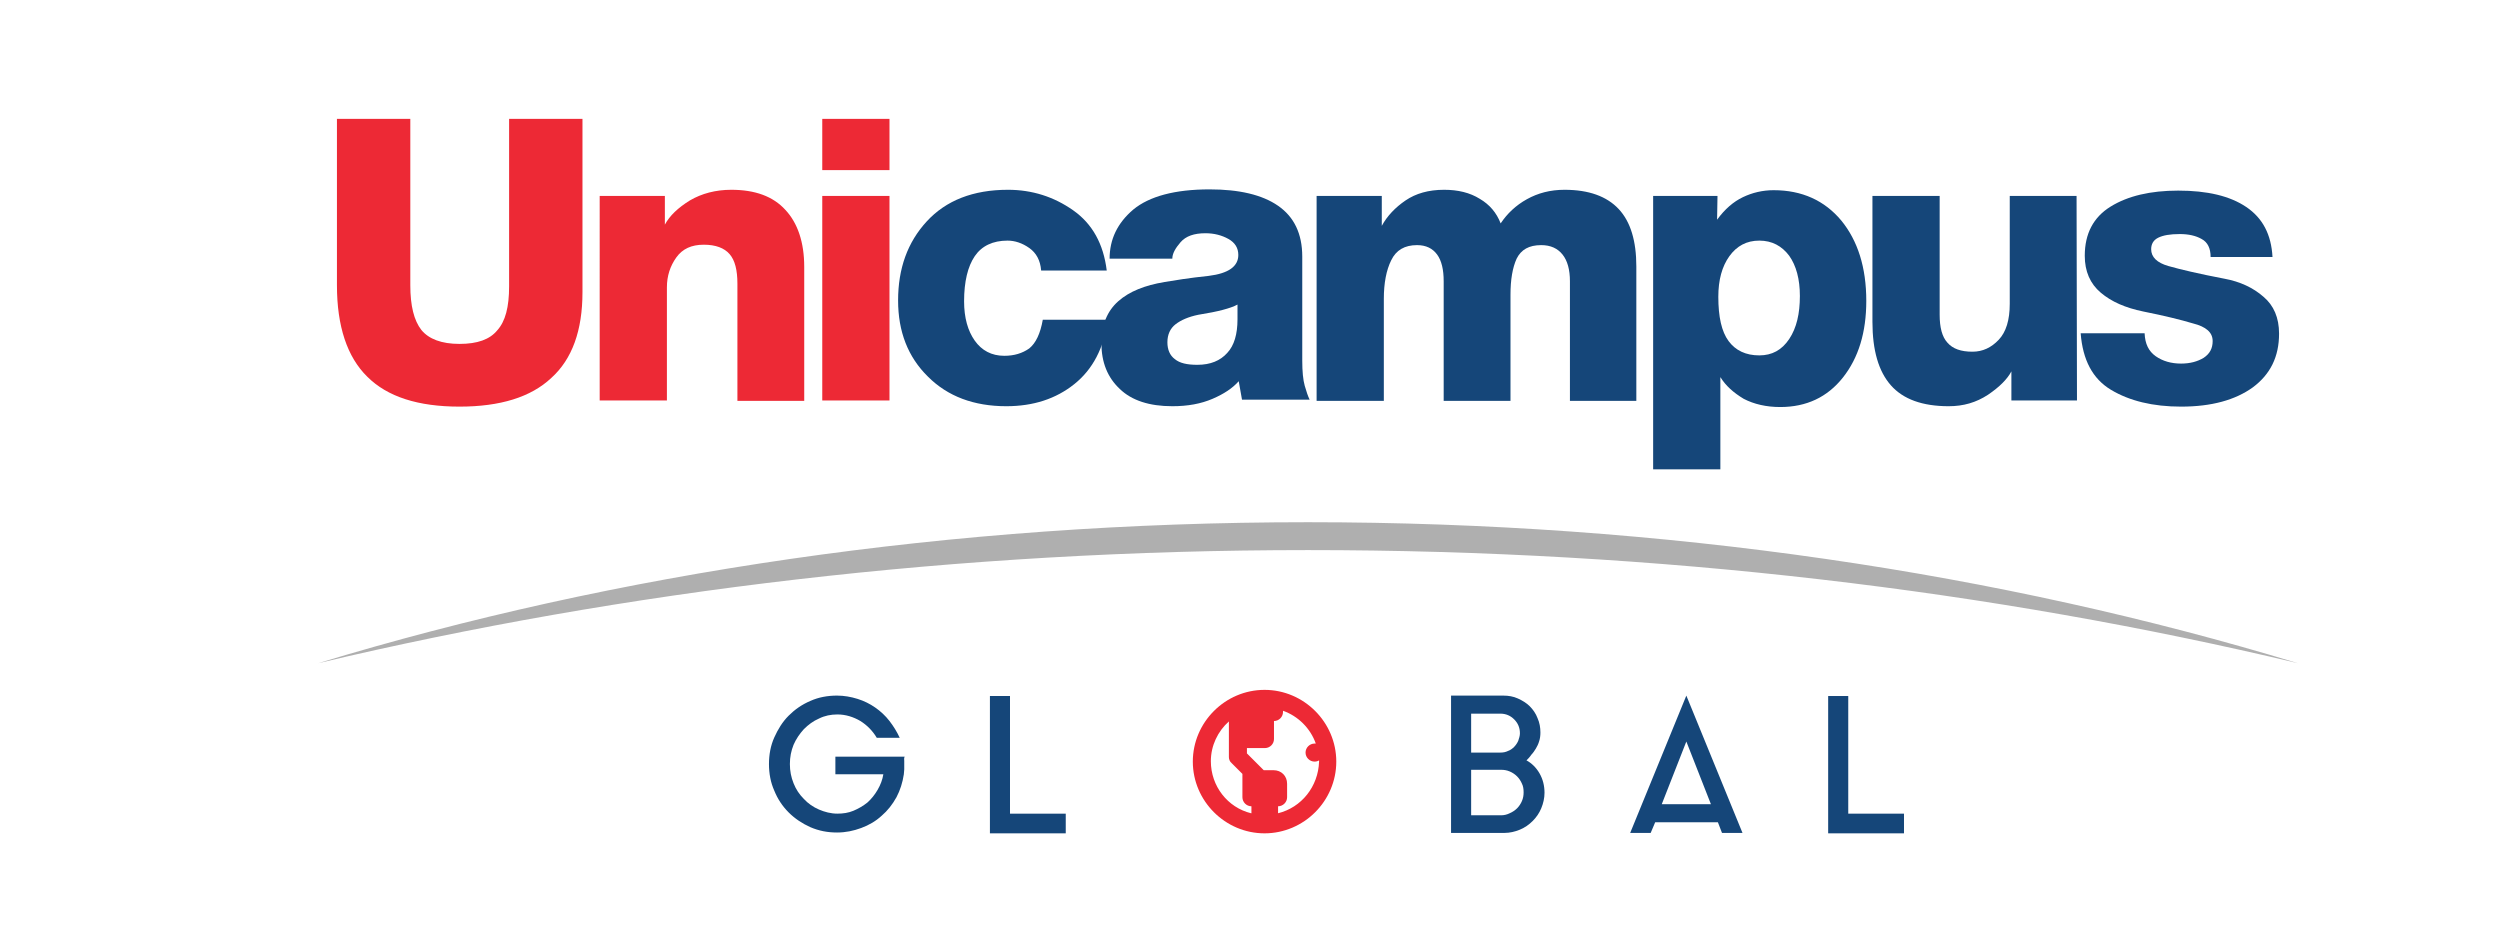 <?xml version="1.0" encoding="utf-8"?>
<!-- Generator: Adobe Illustrator 28.0.0, SVG Export Plug-In . SVG Version: 6.00 Build 0)  -->
<svg version="1.1" id="Layer_1" xmlns="http://www.w3.org/2000/svg" xmlns:xlink="http://www.w3.org/1999/xlink" x="0px" y="0px"
	 viewBox="0 0 609.9 227.8" style="enable-background:new 0 0 609.9 227.8;" xml:space="preserve">
<style type="text/css">
	.st0{fill:#D42F41;}
	.st1{fill:#6D7072;}
	.st2{fill-rule:evenodd;clip-rule:evenodd;fill:#AFAFAF;}
	.st3{fill-rule:evenodd;clip-rule:evenodd;fill:#ED2935;}
	.st4{fill-rule:evenodd;clip-rule:evenodd;fill:#154679;}
	.st5{fill:#154679;}
	.st6{fill:#ED2935;}
	.st7{fill:#214080;}
	.st8{fill:#D81F27;}
	.st9{fill:#343432;}
	.st10{fill:url(#SVGID_1_);}
	.st11{fill:url(#SVGID_00000031170198238073989460000016637729075898855068_);}
	.st12{fill:url(#SVGID_00000173873375577808464340000013393143230683057304_);}
	.st13{fill:url(#SVGID_00000098916911764860497920000012296518826343079320_);}
	.st14{fill:url(#SVGID_00000085220193627959707590000000679989541760340664_);}
	.st15{fill:#1A1A1A;}
	.st16{fill:#1B1C1C;}
	.st17{fill:#1D1D1D;}
	.st18{fill:#272361;}
	.st19{fill:#2D368E;}
	.st20{fill:#D21D5B;}
	.st21{fill:#F05A27;}
	.st22{clip-path:url(#SVGID_00000147189811321965246290000015705795545781200014_);}
	.st23{clip-path:url(#SVGID_00000127006636991470963100000014849892189973304210_);}
	.st24{fill:#31312F;}
	.st25{fill:#124D8D;}
	.st26{fill:none;stroke:#58595B;stroke-width:0.174;stroke-linecap:round;stroke-miterlimit:10;}
	.st27{fill:#59595C;}
	.st28{fill:#2B2C7C;}
	.st29{fill:#EC1C24;}
	.st30{fill:#673917;}
	.st31{opacity:0.76;clip-path:url(#SVGID_00000136409401077694560630000008270304625165130684_);}
	.st32{clip-path:url(#SVGID_00000136409401077694560630000008270304625165130684_);}
	.st33{fill:none;stroke:#000000;stroke-width:0.3;}
	.st34{fill:#005EA4;}
	.st35{fill:#929397;}
</style>
<g>
	<g>
		<path class="st2" d="M319.1,134.2c85.4,0,166.9,9.8,241.5,27.6c-72.4-22-154.5-34.4-241.5-34.4c-87,0-169.1,12.4-241.5,34.4
			C152.2,144.1,233.8,134.2,319.1,134.2z"/>
		<g>
			<g>
				<path class="st3" d="M124.2,69.9V29h17.9v42.3c0,9.3-2.5,16.3-7.6,20.9c-5,4.7-12.5,7-22.4,7c-10.1,0-17.6-2.4-22.5-7.3
					c-4.9-4.8-7.4-12.3-7.4-22.3V29h17.9v40.6c0,5,0.9,8.6,2.7,10.9c1.8,2.2,4.9,3.4,9.3,3.4c4.4,0,7.4-1.1,9.2-3.3
					C123.3,78.4,124.2,74.9,124.2,69.9"/>
				<path class="st3" d="M196.3,97.8h-16.4V69.2c0-3.3-0.6-5.7-1.9-7.2c-1.3-1.5-3.4-2.3-6.3-2.3c-3,0-5.2,1-6.7,3.1
					c-1.5,2.1-2.3,4.5-2.3,7.3v27.6h-16.4V47.8h15.9v7c1.2-2.2,3.2-4.1,6.1-5.9c2.9-1.7,6.3-2.6,10.1-2.6c5.8,0,10.2,1.6,13.2,4.9
					c3,3.2,4.6,7.9,4.6,13.9V97.8"/>
				<rect x="200.6" y="47.8" class="st3" width="16.4" height="49.9"/>
				<path class="st4" d="M254.4,78h15.9c-1,6.9-3.7,12.1-8.2,15.7c-4.5,3.6-10,5.4-16.6,5.4c-7.9,0-14.3-2.4-19.1-7.2
					c-4.9-4.8-7.3-11-7.3-18.6c0-7.8,2.3-14.2,7-19.3c4.7-5.1,11.3-7.7,19.8-7.7c5.9,0,11.2,1.7,15.9,5c4.7,3.3,7.4,8.2,8.2,14.7
					h-16c-0.2-2.5-1.2-4.3-2.9-5.5c-1.7-1.2-3.5-1.8-5.3-1.8c-3.6,0-6.3,1.3-8,3.8c-1.7,2.5-2.6,6.2-2.6,11c0,4,0.9,7.2,2.6,9.6
					c1.7,2.4,4.1,3.7,7.2,3.7c2.4,0,4.4-0.6,6.1-1.8C252.7,83.7,253.8,81.4,254.4,78"/>
				<path class="st4" d="M302.2,93c-1.5,1.7-3.6,3.1-6.4,4.3c-2.8,1.2-6,1.8-9.8,1.8c-5.6,0-9.9-1.4-12.8-4.2
					c-3-2.8-4.5-6.5-4.5-11.2c0-4.4,1.4-7.8,4.1-10.2c2.7-2.4,6.5-3.9,11.3-4.7c2.4-0.4,6-1,10.8-1.5c4.8-0.6,7.2-2.3,7.2-5.1
					c0-1.7-0.8-3-2.4-3.9c-1.6-0.9-3.5-1.4-5.6-1.4c-2.8,0-4.8,0.7-6.1,2.2c-1.3,1.5-2,2.8-2,4h-15.3c0-4.7,1.9-8.7,5.8-12
					c3.9-3.2,10.1-4.9,18.6-4.9c7.2,0,12.8,1.3,16.7,4c3.9,2.7,5.9,6.8,5.9,12.4v25.4c0,2.6,0.2,4.7,0.6,6.1
					c0.4,1.4,0.8,2.6,1.2,3.4h-16.5L302.2,93 M301.9,77.9v-3.6c-0.9,0.5-2.1,0.9-3.6,1.3c-1.5,0.4-3.5,0.8-6,1.2
					c-2.4,0.5-4.2,1.3-5.5,2.3c-1.3,1-2,2.5-2,4.4c0,1.8,0.6,3.2,1.8,4.1c1.2,1,3,1.4,5.5,1.4c3.2,0,5.6-1,7.3-2.9
					C301.1,84.3,301.9,81.5,301.9,77.9z"/>
				<path class="st4" d="M399.4,97.8h-16.4V68.6c0-2.8-0.6-5-1.8-6.5c-1.2-1.5-2.9-2.3-5.2-2.3c-3,0-4.9,1.1-6,3.3
					c-1,2.2-1.5,5.1-1.5,8.8v25.9h-16.3V68.6c0-2.8-0.5-5-1.6-6.5c-1.1-1.5-2.7-2.3-4.9-2.3c-3,0-5.1,1.2-6.3,3.7
					c-1.2,2.4-1.8,5.6-1.8,9.4v24.9h-16.4V47.8h15.9v7.3c1.3-2.4,3.3-4.5,5.8-6.2c2.5-1.7,5.6-2.6,9.4-2.6c3.4,0,6.3,0.7,8.7,2.2
					c2.4,1.4,4.1,3.4,5.1,6c1.6-2.4,3.7-4.4,6.4-5.9s5.7-2.3,9.2-2.3c5.9,0,10.3,1.6,13.2,4.7c2.9,3.1,4.3,7.8,4.3,14V97.8"/>
				<path class="st4" d="M419.2,72.4c0,4.9,0.8,8.5,2.5,10.8c1.7,2.3,4.2,3.5,7.5,3.5c3.1,0,5.5-1.3,7.3-4c1.8-2.7,2.6-6.2,2.6-10.5
					c0-4.1-0.9-7.4-2.6-9.8c-1.8-2.4-4.2-3.7-7.3-3.7c-3.1,0-5.5,1.3-7.3,3.8C420.1,65,419.2,68.3,419.2,72.4 M419.7,92v22.5h-16.4
					V47.8h15.7l-0.1,5.8c1.9-2.6,4-4.4,6.3-5.5c2.3-1.1,4.8-1.7,7.5-1.7c6.9,0,12.4,2.5,16.5,7.4c4,4.9,6.1,11.4,6.1,19.6
					c0,7.7-1.9,13.9-5.7,18.7c-3.8,4.8-8.9,7.2-15.3,7.2c-3.4,0-6.4-0.7-8.9-2C422.9,95.8,421,94.1,419.7,92z"/>
				<path class="st4" d="M506.6,47.8l0.1,49.9h-16v-7.1c-1,1.9-2.9,3.8-5.7,5.7c-2.9,1.9-6,2.8-9.6,2.8c-6.4,0-11.1-1.7-14.1-5.1
					c-3-3.4-4.5-8.5-4.5-15.5V47.8h16.4v29c0,3.1,0.6,5.4,1.9,6.8c1.3,1.5,3.3,2.2,6.1,2.2c2.5,0,4.6-1,6.4-2.9
					c1.8-1.9,2.7-4.8,2.7-8.8V47.8H506.6"/>
				<path class="st4" d="M556,81.4c0,5.6-2.1,9.9-6.4,13.1c-4.3,3.1-10.1,4.7-17.5,4.7c-6.9,0-12.6-1.4-17.1-4.1
					c-4.5-2.7-6.9-7.3-7.4-13.8h15.6c0.1,2.6,1,4.4,2.7,5.6c1.7,1.2,3.8,1.8,6.2,1.8c2.2,0,4-0.5,5.5-1.4c1.5-1,2.2-2.3,2.2-4.1
					c0-2.1-1.6-3.5-4.8-4.3C532,78,527.9,77,522.9,76c-4.4-0.9-7.8-2.4-10.4-4.6c-2.6-2.2-3.9-5.2-3.9-9c0-5.4,2.1-9.4,6.3-12
					c4.2-2.6,9.7-3.9,16.5-3.9c7.1,0,12.6,1.3,16.6,4c4,2.7,6.1,6.7,6.4,12.2h-15.1c0-2.1-0.7-3.6-2.2-4.4c-1.4-0.8-3.2-1.2-5.3-1.2
					c-2.4,0-4.1,0.3-5.3,0.9c-1.2,0.6-1.7,1.6-1.7,2.8c0,1.9,1.4,3.3,4.2,4.1c2.8,0.8,7.4,1.9,13.7,3.1c3.8,0.7,7,2.2,9.5,4.4
					C554.7,74.5,556,77.5,556,81.4"/>
			</g>
		</g>
		<g>
			<path class="st5" d="M220.6,185.6c0,0.3,0,0.6,0,0.9c0,0.4,0,0.8,0,1.2c0,0.4-0.1,0.8-0.1,1.2c-0.3,2-0.9,3.9-1.8,5.6
				c-1,1.8-2.2,3.3-3.6,4.5c-1.4,1.3-3.1,2.3-5,3c-1.9,0.7-3.8,1.1-5.9,1.1c-2.3,0-4.4-0.4-6.5-1.3c-2-0.9-3.8-2.1-5.3-3.6
				c-1.5-1.5-2.7-3.3-3.5-5.3c-0.9-2-1.3-4.2-1.3-6.5c0-2.3,0.4-4.5,1.3-6.5c0.9-2,2-3.8,3.5-5.3c1.5-1.5,3.2-2.7,5.3-3.6
				c2-0.9,4.2-1.3,6.5-1.3c1.7,0,3.4,0.3,5,0.8c1.6,0.5,3,1.2,4.3,2.1c1.3,0.9,2.5,2,3.5,3.3c1,1.3,1.8,2.6,2.5,4.1h-5.6
				c-1-1.7-2.4-3.1-4-4.1c-1.7-1-3.6-1.6-5.6-1.6c-1.6,0-3.1,0.3-4.5,1c-1.4,0.6-2.6,1.5-3.7,2.6c-1,1.1-1.9,2.4-2.5,3.8
				c-0.6,1.5-0.9,3-0.9,4.7c0,1.7,0.3,3.2,0.9,4.7c0.6,1.5,1.4,2.7,2.5,3.8c1,1.1,2.3,2,3.7,2.6c1.4,0.6,2.9,1,4.5,1
				c1.4,0,2.7-0.2,3.9-0.7c1.2-0.5,2.4-1.2,3.4-2c1-0.9,1.8-1.9,2.5-3.1c0.7-1.2,1.2-2.5,1.4-3.8h-11.7v-4.3h11.8h5.1
				C220.5,185,220.6,185.3,220.6,185.6z"/>
			<path class="st5" d="M246.4,198.5H260v4.8h-18.5v-33.5h4.9V198.5z"/>
			<path class="st5" d="M372.4,185.5c1.3,0.7,2.4,1.8,3.2,3.2c0.8,1.4,1.2,3,1.2,4.7c0,1.3-0.3,2.6-0.8,3.8
				c-0.5,1.2-1.2,2.2-2.1,3.1c-0.9,0.9-1.9,1.6-3.1,2.1c-1.2,0.5-2.5,0.8-3.8,0.8h-13v-33.5h12.8c1.2,0,2.4,0.2,3.5,0.7
				c1.1,0.5,2.1,1.1,2.9,1.9c0.8,0.8,1.5,1.8,1.9,2.9c0.5,1.1,0.7,2.3,0.7,3.5c0,0.8-0.1,1.5-0.3,2.1c-0.2,0.7-0.5,1.3-0.8,1.8
				c-0.3,0.5-0.7,1.1-1.1,1.5C373.2,184.7,372.8,185.1,372.4,185.5z M358.9,183.6h7.1c0.7,0,1.3-0.1,1.9-0.4c0.6-0.2,1.1-0.6,1.5-1
				c0.4-0.4,0.8-1,1-1.5c0.2-0.6,0.4-1.2,0.4-1.8c0-1.4-0.5-2.5-1.4-3.4c-0.9-0.9-2-1.4-3.4-1.4h-7.1V183.6z M366.2,198.9
				c0.8,0,1.5-0.2,2.1-0.5c0.7-0.3,1.3-0.7,1.8-1.2c0.5-0.5,0.9-1.1,1.2-1.8c0.3-0.7,0.4-1.4,0.4-2.1c0-0.8-0.1-1.5-0.4-2.1
				c-0.3-0.7-0.7-1.3-1.2-1.8c-0.5-0.5-1.1-0.9-1.8-1.2c-0.7-0.3-1.4-0.4-2.1-0.4h-7.3v11.1H366.2z"/>
			<path class="st5" d="M397.7,203.2l13.7-33.5l13.7,33.5h-5l-1-2.6h-15.3l-1.1,2.6H397.7z M405.4,196.2h12l-6-15.3L405.4,196.2z"/>
			<path class="st5" d="M450.8,198.5h13.7v4.8h-18.5v-33.5h4.9V198.5z"/>
		</g>
		<g>
			<path class="st6" d="M311.8,198.4v-1.7c1.2,0,2.2-1,2.2-2.2v-3.3c0-1.9-1.4-3.3-3.3-3.3h-2.4l-4.1-4.1v-1.3h4.4
				c1.2,0,2.2-1,2.2-2.2v-4.4c1.2,0,2.2-1,2.2-2.2v-0.3c3.7,1.3,6.7,4.3,8,8c-0.1,0-0.2,0-0.3,0c-1.2,0-2.2,1-2.2,2.2
				c0,1.2,1,2.2,2.2,2.2c0.4,0,0.8-0.1,1.1-0.3c0,0.1,0,0.2,0,0.3C321.6,191.9,317.5,197,311.8,198.4z M305.2,198.4
				c-5.7-1.4-9.8-6.6-9.8-12.7c0-3.8,1.7-7.3,4.4-9.7v5.4v3.3c0,0.5,0.2,1.1,0.7,1.5l2.6,2.6v5.7c0,1.2,1,2.2,2.2,2.2V198.4z
				 M308.5,168.3c-9.6,0-17.5,7.9-17.5,17.5c0,9.6,7.9,17.5,17.5,17.5c9.6,0,17.5-7.9,17.5-17.5C326,176.2,318.1,168.3,308.5,168.3z
				"/>
		</g>
	</g>
	<rect x="200.6" y="29" class="st3" width="16.4" height="12.5"/>
</g>
</svg>
